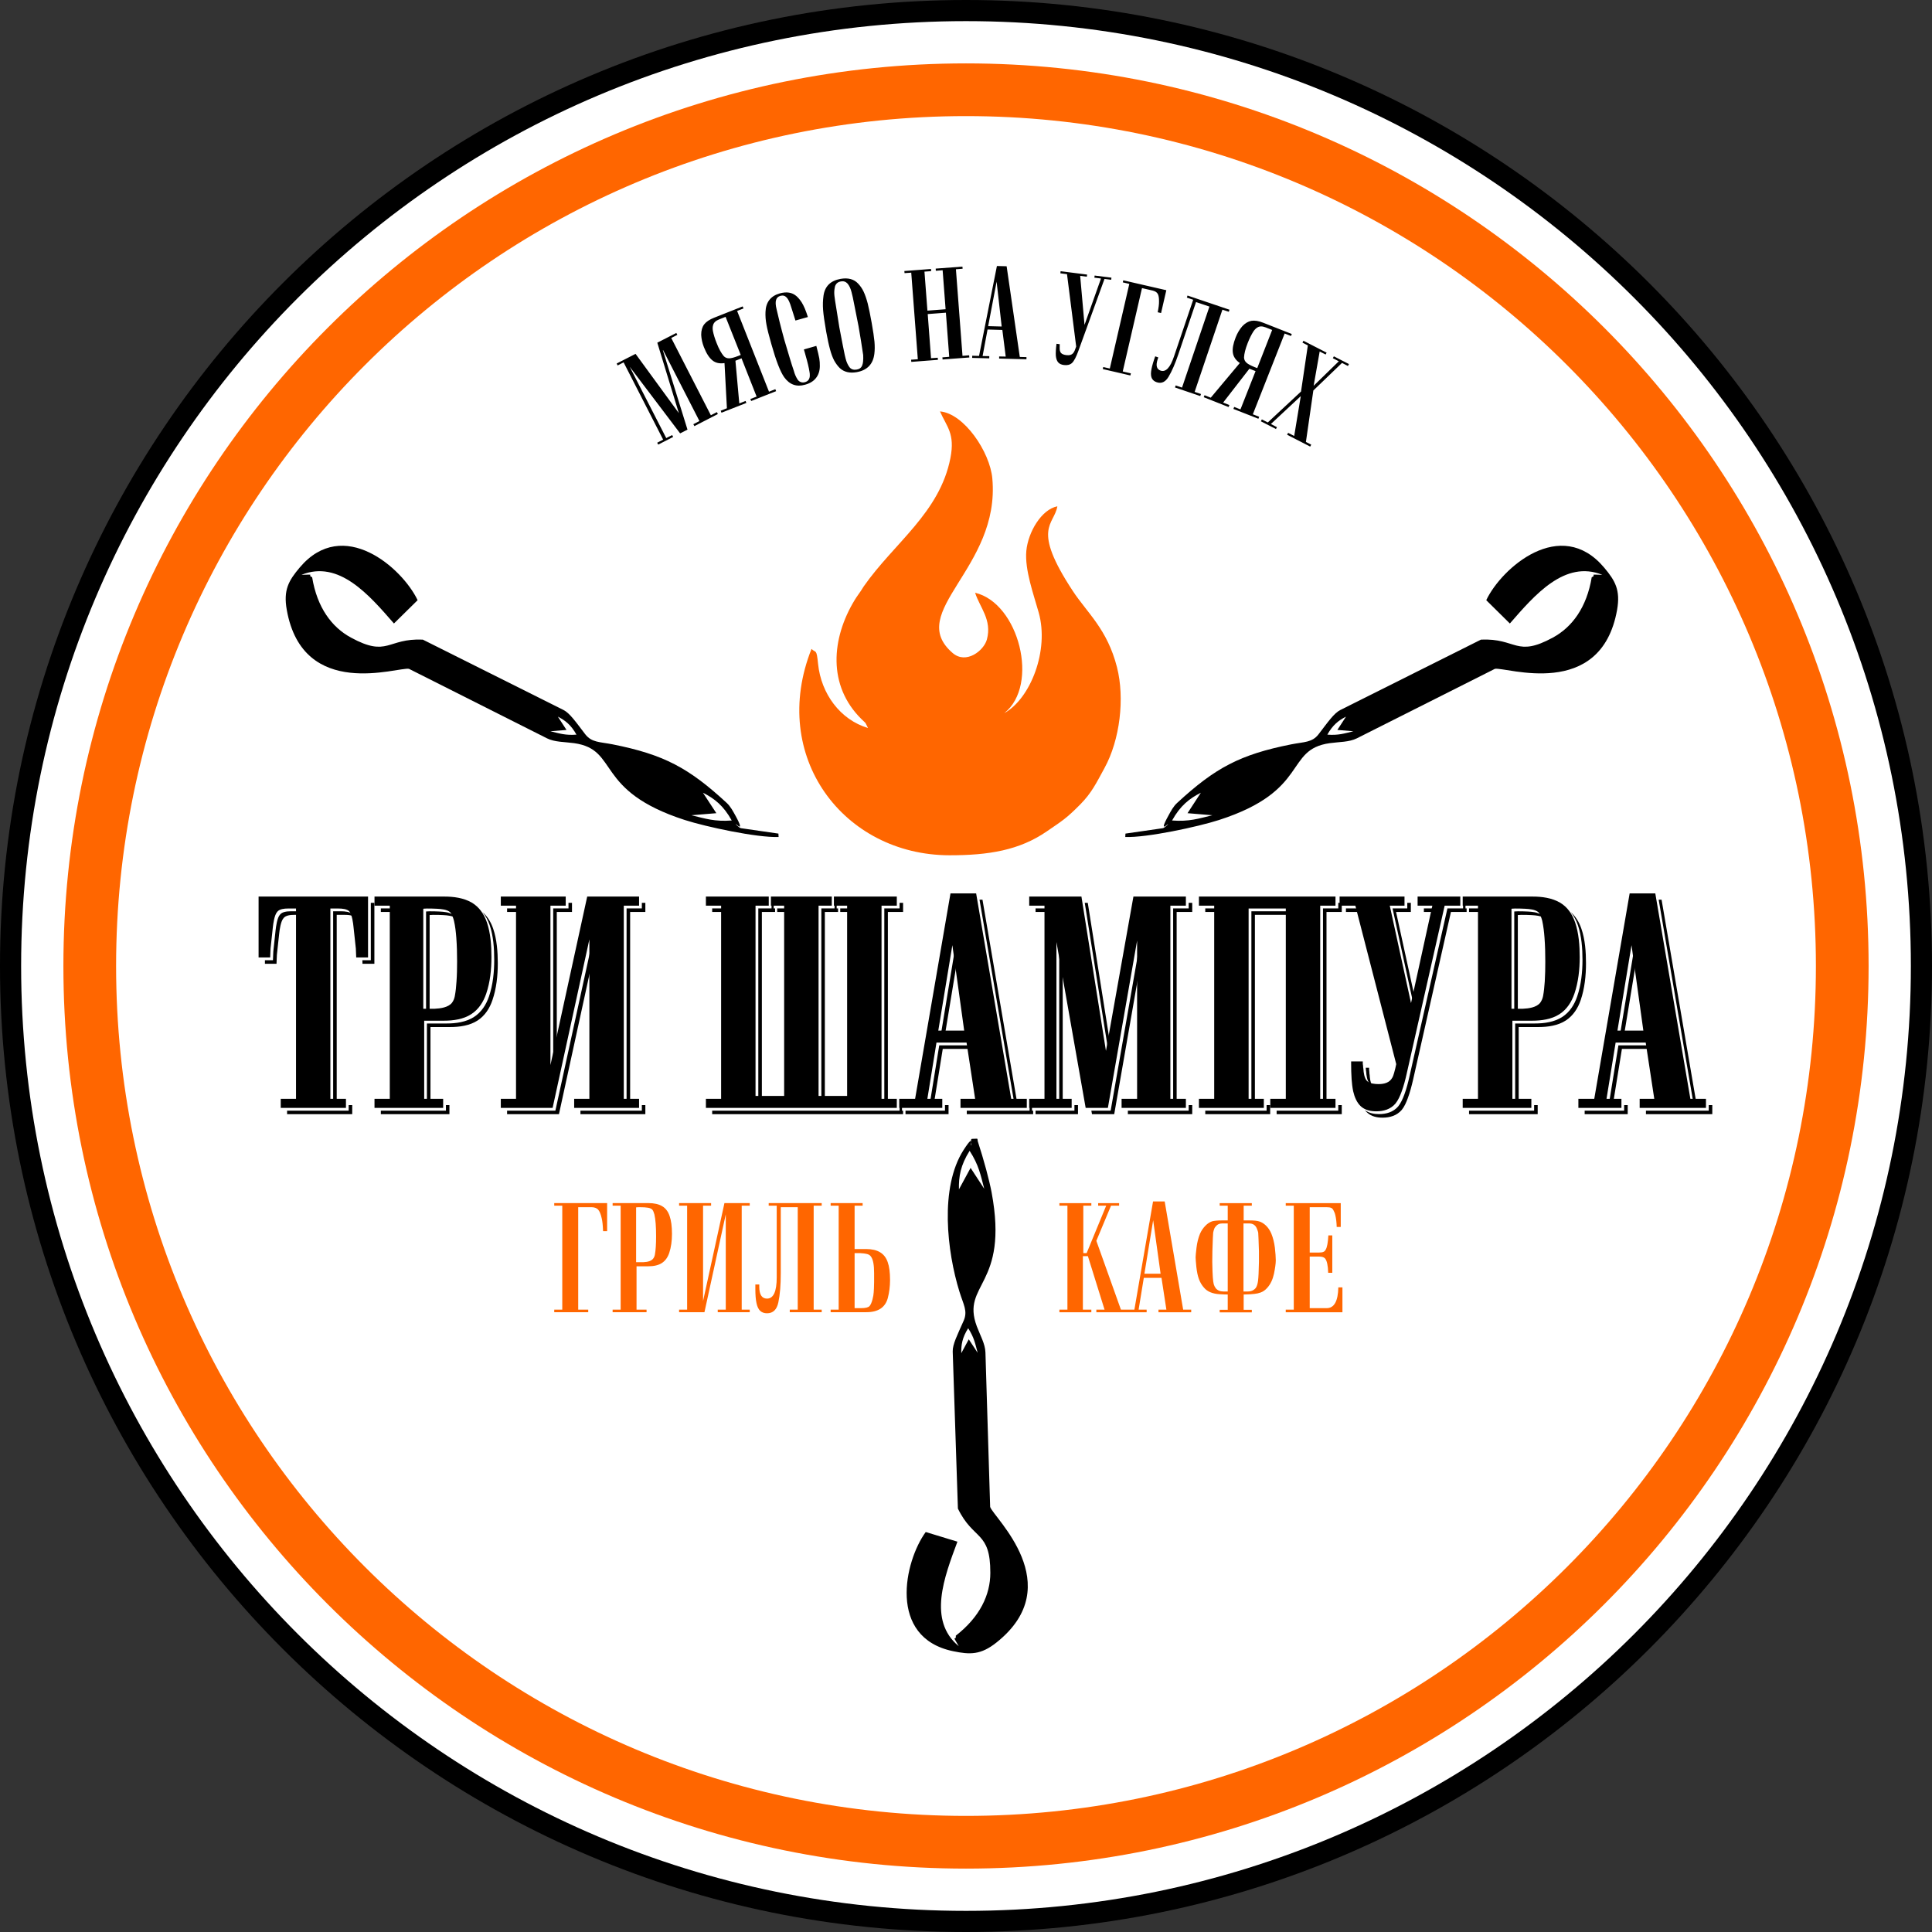 <?xml version="1.0" encoding="UTF-8"?> <svg xmlns="http://www.w3.org/2000/svg" width="32" height="32" viewBox="0 0 32 32" fill="none"><rect x="0" y="0" width="32" height="32" fill="#333333" stroke="none"/><path fill-rule="evenodd" clip-rule="evenodd" d="M16 0C24.837 0 32 7.163 32 16C32 24.837 24.837 32 16 32C7.163 32 0 24.837 0 16C0 7.163 7.163 0 16 0Z" fill="black"></path><path fill-rule="evenodd" clip-rule="evenodd" d="M16 0.35C24.643 0.35 31.65 7.357 31.65 16C31.65 24.643 24.643 31.65 16 31.65C7.357 31.65 0.35 24.643 0.35 16C0.35 7.357 7.357 0.35 16 0.35Z" fill="white"></path><path fill-rule="evenodd" clip-rule="evenodd" d="M16 1.05C24.257 1.05 30.95 7.743 30.95 16C30.95 24.257 24.257 30.95 16 30.95C7.743 30.95 1.05 24.257 1.05 16C1.05 7.743 7.743 1.05 16 1.05Z" fill="#FF6600"></path><path fill-rule="evenodd" clip-rule="evenodd" d="M16 1.923C23.775 1.923 30.077 8.225 30.077 16C30.077 23.774 23.775 30.077 16 30.077C8.225 30.077 1.923 23.774 1.923 16C1.923 8.225 8.225 1.923 16 1.923Z" fill="white"></path><path fill-rule="evenodd" clip-rule="evenodd" d="M5.852 15.174C5.809 15.156 5.752 15.153 5.714 15.153H5.577V18.245H5.518V15.094H5.655C5.707 15.094 5.796 15.1 5.833 15.143C5.84 15.152 5.846 15.162 5.852 15.174ZM5.775 18.304H5.834V18.454H4.755V18.396H5.775V18.304ZM4.948 15.153H4.87C4.816 15.153 4.734 15.159 4.697 15.206L4.697 15.207L4.696 15.208C4.65 15.258 4.631 15.4 4.624 15.465L4.586 15.816L4.58 15.963H4.388V15.904H4.521L4.527 15.758L4.565 15.406C4.572 15.342 4.591 15.2 4.637 15.15L4.638 15.149L4.639 15.148C4.675 15.101 4.758 15.094 4.812 15.094H4.948V15.153ZM6.142 14.954H6.201V15.963H6.004L6.002 15.904H6.142V14.954ZM7.13 17.011V18.245H7.071V16.952H7.399C7.552 16.952 7.72 16.929 7.851 16.844C7.974 16.764 8.052 16.642 8.099 16.505C8.165 16.311 8.186 16.101 8.186 15.898C8.186 15.711 8.172 15.502 8.111 15.324C8.083 15.243 8.044 15.168 7.99 15.106C8.075 15.178 8.132 15.275 8.169 15.383C8.23 15.561 8.245 15.77 8.245 15.956C8.245 16.16 8.223 16.37 8.157 16.563C8.111 16.701 8.033 16.822 7.91 16.903C7.779 16.988 7.61 17.011 7.457 17.011H7.13ZM7.386 18.304H7.444V18.454H6.308V18.396H7.386V18.304ZM6.502 15.105H6.308V15.046H6.502V15.105ZM9.808 15.932L9.258 18.454H8.399V18.396H9.199L9.808 15.605V15.932ZM8.593 15.105H8.399V15.046H8.593V15.105ZM9.416 14.954H9.474V15.105H9.222V17.418L9.163 17.687V15.046H9.416V14.954ZM10.631 14.954H10.689V15.105H10.437V18.245H10.378V15.046H10.631V14.954ZM10.631 18.304H10.689V18.454H9.614V18.396H10.631V18.304ZM14.9 18.304H14.94V18.396H14.958V18.454H11.796V18.396H14.9V18.304ZM11.991 15.105H11.796V15.046H11.991V15.105ZM12.779 14.954H12.815V15.046H12.838V15.105H12.619V18.198H12.56V15.046H12.779V14.954ZM13.034 15.105H12.873V15.046H13.034V15.105ZM13.823 14.954H13.858V15.046H13.881V15.105H13.662V18.198H13.604V15.046H13.823V14.954ZM14.077 15.105H13.917V15.046H14.077V15.105ZM14.9 14.954H14.958V15.105H14.706V18.245H14.647V15.046H14.9V14.954ZM15.652 18.304H15.711V18.454H14.998V18.396H15.652V18.304ZM16.224 14.902H16.273L16.844 18.245H16.795L16.224 14.902ZM17.053 18.304H17.093V18.396H17.112V18.454H16.013V18.396H17.053V18.304ZM16.064 17.373H15.615L15.474 18.245H15.406L15.557 17.314H16.055L16.064 17.373ZM17.602 15.981V18.245H17.544V15.649L17.602 15.981ZM17.796 18.304H17.855V18.454H17.152V18.396H17.796V18.304ZM17.346 15.105H17.152V15.046H17.346V15.105ZM17.967 14.954H18.017L18.39 17.305L18.364 17.452L17.967 14.954ZM19.688 14.954H19.747V15.105H19.489V18.245H19.431V15.046H19.688V14.954ZM19.688 18.304H19.747V18.454H18.681V18.396H19.688V18.304ZM18.88 16.018L18.455 18.454H18.087L18.076 18.396H18.396L18.88 15.624V16.018ZM21.343 15.153H20.785V18.245H20.727V15.094H21.343V15.153ZM20.979 18.304H21.038V18.454H19.963V18.396H20.979V18.304ZM20.157 15.105H19.963V15.046H20.157V15.105ZM22.166 14.954H22.224V15.105H21.971V18.245H21.913V15.046H22.166V14.954ZM22.166 18.304H22.224V18.454H21.145V18.396H22.166V18.304ZM22.51 15.105H22.293V15.046H22.495L22.51 15.105ZM23.309 14.954H23.368V15.105H23.123L23.44 16.555L23.417 16.66L23.065 15.046H23.309V14.954ZM23.757 15.105H23.584V15.046H23.77L23.757 15.105ZM24.233 14.954H24.273V15.046H24.292V15.105H24.032L23.405 17.884C23.381 17.987 23.354 18.092 23.317 18.191C23.293 18.257 23.261 18.33 23.217 18.384L23.216 18.385L23.216 18.385C23.134 18.479 23.02 18.512 22.899 18.512C22.809 18.512 22.717 18.493 22.648 18.431C22.633 18.418 22.619 18.403 22.607 18.387C22.674 18.437 22.758 18.453 22.841 18.453C22.962 18.453 23.076 18.42 23.157 18.327L23.158 18.326L23.158 18.326C23.202 18.271 23.235 18.198 23.259 18.133C23.296 18.034 23.323 17.929 23.346 17.826L23.974 15.046H24.233V14.954ZM22.62 17.685H22.677V17.719C22.677 17.73 22.68 17.746 22.681 17.757L22.681 17.76V17.762C22.681 17.775 22.682 17.789 22.685 17.801L22.686 17.805L22.686 17.808C22.689 17.856 22.697 17.925 22.723 17.974C22.71 17.968 22.699 17.96 22.689 17.951C22.643 17.905 22.631 17.81 22.628 17.749L22.627 17.746L22.627 17.743C22.624 17.73 22.623 17.716 22.623 17.704V17.701L22.622 17.699C22.622 17.695 22.621 17.69 22.62 17.685ZM25.154 17.011V18.245H25.096V16.952H25.423C25.576 16.952 25.745 16.929 25.876 16.844C25.999 16.764 26.076 16.642 26.123 16.505C26.189 16.311 26.211 16.101 26.211 15.898C26.211 15.711 26.196 15.502 26.135 15.324C26.107 15.243 26.068 15.168 26.014 15.106C26.099 15.178 26.156 15.275 26.193 15.383C26.255 15.561 26.269 15.77 26.269 15.956C26.269 16.16 26.247 16.37 26.182 16.563C26.135 16.701 26.057 16.822 25.934 16.903C25.803 16.988 25.635 17.011 25.482 17.011H25.154ZM25.41 18.304H25.469V18.454H24.332V18.396H25.41V18.304ZM24.526 15.105H24.332V15.046H24.526V15.105ZM26.901 18.304H26.96V18.454H26.247V18.396H26.901V18.304ZM27.473 14.902H27.521L28.093 18.245H28.044L27.473 14.902ZM28.302 18.304H28.361V18.454H27.262V18.396H28.302V18.304ZM27.313 17.373H26.864L26.723 18.245H26.655L26.806 17.314H27.304L27.313 17.373ZM7.527 15.192C7.504 15.18 7.477 15.173 7.453 15.169C7.417 15.162 7.379 15.159 7.343 15.157C7.287 15.153 7.232 15.153 7.176 15.153C7.161 15.153 7.146 15.154 7.131 15.155C7.126 15.155 7.121 15.156 7.116 15.156V16.754H7.057V15.097C7.062 15.097 7.067 15.097 7.073 15.096C7.087 15.095 7.103 15.094 7.118 15.094C7.173 15.094 7.229 15.095 7.284 15.098C7.321 15.1 7.359 15.103 7.395 15.11C7.433 15.117 7.478 15.131 7.506 15.159C7.514 15.168 7.521 15.18 7.527 15.192ZM15.851 15.926L15.655 17.116H15.587L15.82 15.701L15.851 15.926ZM25.551 15.192C25.528 15.18 25.501 15.173 25.478 15.169C25.442 15.162 25.404 15.159 25.367 15.157C25.312 15.153 25.256 15.153 25.201 15.153C25.186 15.153 25.17 15.154 25.155 15.155C25.15 15.155 25.145 15.156 25.14 15.156V16.754H25.081V15.097C25.087 15.097 25.092 15.097 25.097 15.096C25.112 15.095 25.127 15.094 25.142 15.094C25.198 15.094 25.253 15.095 25.309 15.098C25.345 15.1 25.383 15.103 25.419 15.11C25.457 15.117 25.502 15.131 25.531 15.159C25.538 15.168 25.545 15.18 25.551 15.192ZM27.1 15.926L26.904 17.116H26.836L27.069 15.701L27.1 15.926Z" fill="black"></path><path fill-rule="evenodd" clip-rule="evenodd" d="M5.894 15.712L5.856 15.36L5.856 15.36C5.849 15.289 5.833 15.155 5.787 15.097C5.75 15.054 5.662 15.048 5.609 15.048H5.472V18.2H5.73V18.35H4.65V18.2H4.903V15.048H4.766C4.712 15.048 4.63 15.055 4.593 15.101L4.592 15.103L4.591 15.104C4.545 15.154 4.526 15.296 4.519 15.36L4.481 15.712L4.475 15.858H4.283V14.85H6.096V15.858H5.9L5.894 15.712ZM7.026 16.906V18.2H7.34V18.35H6.203V18.2H6.456V15.001H6.203V14.85H7.362C7.515 14.85 7.68 14.872 7.814 14.95C7.939 15.024 8.018 15.142 8.065 15.278C8.126 15.456 8.14 15.665 8.14 15.852C8.14 16.055 8.119 16.265 8.053 16.459C8.006 16.596 7.929 16.718 7.805 16.798C7.675 16.883 7.506 16.906 7.353 16.906H7.026ZM9.762 15.559L9.153 18.35H8.295V18.2H8.547V15.001H8.295V14.85H9.37V15.001H9.117V17.641L9.726 14.85H10.585V15.001H10.332V18.2H10.585V18.35H9.51V18.2H9.762V15.559ZM14.601 18.2H14.854V18.35H11.692V18.2H11.944V15.001H11.692V14.85H12.733V15.001H12.514V18.152H12.988V15.001H12.769V14.85H13.777V15.001H13.558V18.152H14.031V15.001H13.812V14.85H14.854V15.001H14.601V18.2ZM15.36 18.2H15.607V18.35H14.894V18.2H15.157L15.743 14.798H16.168L16.749 18.2H17.007V18.35H15.909V18.2H16.151L16.009 17.268H15.511L15.36 18.2ZM17.498 15.603V18.2H17.75V18.35H17.047V18.2H17.3V15.001H17.047V14.85H17.912L18.318 17.406L18.773 14.85H19.642V15.001H19.385V18.2H19.642V18.35H18.577V18.2H18.834V15.579L18.35 18.35H17.982L17.498 15.603ZM21.297 15.048H20.681V18.2H20.933V18.35H19.858V18.2H20.111V15.001H19.858V14.85H22.12V15.001H21.867V18.2H22.12V18.35H21.04V18.2H21.297V15.048ZM23.126 17.625L22.449 15.001H22.188V14.85H23.263V15.001H23.019L23.371 16.614L23.724 15.001H23.48V14.85H24.187V15.001H23.928L23.3 17.78C23.277 17.883 23.25 17.988 23.213 18.087C23.189 18.152 23.157 18.225 23.112 18.28L23.112 18.28L23.111 18.281C23.03 18.374 22.916 18.407 22.795 18.407C22.705 18.407 22.612 18.388 22.543 18.327C22.472 18.264 22.434 18.166 22.413 18.075V18.075L22.413 18.075C22.399 18.009 22.392 17.942 22.387 17.876C22.381 17.789 22.379 17.702 22.379 17.615V17.58H22.572V17.615C22.572 17.626 22.575 17.642 22.577 17.653L22.577 17.655V17.658C22.577 17.67 22.578 17.685 22.581 17.697L22.582 17.7L22.582 17.703C22.585 17.764 22.597 17.859 22.643 17.905C22.688 17.949 22.774 17.956 22.833 17.956C22.923 17.956 23.014 17.935 23.06 17.851L23.06 17.85L23.061 17.849C23.074 17.828 23.084 17.794 23.091 17.77C23.105 17.723 23.116 17.674 23.126 17.625ZM25.05 16.906V18.2H25.364V18.35H24.227V18.2H24.48V15.001H24.227V14.85H25.387C25.539 14.85 25.705 14.872 25.838 14.95C25.964 15.024 26.042 15.142 26.089 15.278C26.15 15.456 26.165 15.665 26.165 15.852C26.165 16.055 26.143 16.265 26.077 16.459C26.03 16.596 25.953 16.718 25.83 16.798C25.699 16.883 25.53 16.906 25.377 16.906H25.05ZM26.609 18.2H26.856V18.35H26.143V18.2H26.406L26.992 14.798H27.417L27.998 18.2H28.256V18.35H27.158V18.2H27.4L27.258 17.268H26.76L26.609 18.2ZM7.011 16.708H7.2C7.292 16.704 7.426 16.687 7.487 16.608C7.511 16.575 7.526 16.538 7.533 16.499C7.548 16.42 7.556 16.338 7.561 16.258C7.569 16.148 7.571 16.037 7.571 15.926C7.571 15.795 7.568 15.663 7.558 15.532C7.551 15.438 7.54 15.341 7.519 15.25C7.507 15.206 7.489 15.149 7.46 15.113C7.432 15.085 7.387 15.071 7.349 15.064C7.313 15.057 7.275 15.054 7.238 15.052C7.183 15.049 7.127 15.048 7.072 15.048C7.057 15.048 7.041 15.049 7.027 15.05C7.022 15.051 7.016 15.051 7.011 15.052V16.708ZM15.541 17.07H15.97L15.774 15.655L15.541 17.07ZM25.035 16.708H25.224C25.317 16.704 25.45 16.687 25.511 16.608C25.535 16.575 25.55 16.538 25.558 16.499C25.573 16.42 25.58 16.338 25.586 16.258C25.593 16.148 25.595 16.037 25.595 15.926C25.595 15.795 25.592 15.663 25.582 15.532C25.575 15.438 25.564 15.341 25.544 15.25C25.532 15.206 25.513 15.149 25.485 15.113C25.456 15.085 25.411 15.071 25.373 15.064C25.337 15.057 25.299 15.054 25.263 15.052C25.207 15.049 25.151 15.048 25.096 15.048C25.081 15.048 25.066 15.049 25.051 15.05C25.046 15.051 25.041 15.051 25.035 15.052V16.708ZM26.79 17.07H27.219L27.023 15.655L26.79 17.07Z" fill="black"></path><path fill-rule="evenodd" clip-rule="evenodd" d="M11.865 13.469L11.452 13.503C11.684 13.559 11.837 13.611 12.12 13.59C11.983 13.343 11.833 13.226 11.643 13.13L11.865 13.469ZM9.24 11.87C9.362 11.932 9.459 12.008 9.548 12.168C9.365 12.182 9.266 12.148 9.116 12.112L9.383 12.09L9.24 11.87ZM6.917 9.941L6.525 10.327C6.113 9.854 5.614 9.27 4.993 9.521C5.25 9.512 5.072 9.519 5.17 9.561C5.252 10.061 5.493 10.387 5.812 10.56C6.426 10.894 6.411 10.568 7.003 10.594L9.332 11.759C9.437 11.811 9.538 11.959 9.693 12.161C9.801 12.3 9.929 12.286 10.148 12.329C10.993 12.497 11.407 12.717 12.038 13.3C12.098 13.356 12.139 13.433 12.179 13.505C12.38 13.87 12.12 13.566 12.202 13.669C12.222 13.682 12.248 13.714 12.277 13.718L12.893 13.807L12.896 13.863C12.539 13.877 11.687 13.693 11.343 13.582C9.834 13.095 10.262 12.415 9.509 12.309C9.35 12.287 9.187 12.293 9.06 12.229L6.774 11.078C6.601 11.041 5.018 11.611 4.75 10.102C4.691 9.771 4.781 9.617 4.965 9.399C5.684 8.548 6.662 9.405 6.917 9.941Z" fill="black"></path><path fill-rule="evenodd" clip-rule="evenodd" d="M15.569 6.814C15.681 7.07 15.821 7.179 15.742 7.586C15.565 8.494 14.807 8.994 14.305 9.714L14.258 9.788C14.24 9.816 14.19 9.882 14.157 9.937C13.77 10.572 13.704 11.354 14.268 11.91C14.363 12.004 14.314 11.939 14.377 12.058C13.915 11.921 13.6 11.488 13.55 10.997C13.524 10.736 13.514 10.821 13.441 10.748C12.735 12.528 13.97 14.163 15.725 14.166C16.374 14.167 16.886 14.083 17.34 13.769C17.593 13.595 17.659 13.56 17.895 13.321C18.083 13.13 18.16 12.966 18.293 12.723C18.552 12.251 18.631 11.564 18.501 11.052C18.34 10.42 18.007 10.151 17.768 9.787C17.077 8.737 17.461 8.7 17.513 8.386C17.249 8.438 17.028 8.814 16.999 9.126C16.971 9.438 17.12 9.845 17.204 10.145C17.381 10.772 17.068 11.572 16.634 11.812C17.222 11.347 16.876 9.989 16.151 9.818C16.228 10.062 16.434 10.264 16.346 10.592C16.296 10.777 16.002 11.008 15.779 10.816C14.984 10.133 16.572 9.416 16.436 7.925C16.397 7.486 15.968 6.848 15.569 6.814Z" fill="#FF6600"></path><path fill-rule="evenodd" clip-rule="evenodd" d="M16.076 19.344L16.302 19.69C16.241 19.46 16.214 19.3 16.06 19.061C15.909 19.3 15.878 19.488 15.883 19.7L16.076 19.344ZM15.922 22.413C15.918 22.276 15.938 22.154 16.036 22C16.136 22.155 16.153 22.258 16.193 22.407L16.046 22.183L15.922 22.413ZM15.333 25.375L15.858 25.535C15.639 26.123 15.363 26.84 15.88 27.266C15.75 27.045 15.841 27.198 15.831 27.092C16.231 26.781 16.403 26.414 16.403 26.051C16.404 25.352 16.125 25.52 15.866 24.987L15.78 22.386C15.776 22.268 15.858 22.109 15.961 21.876C16.032 21.715 15.958 21.61 15.892 21.396C15.685 20.728 15.561 19.672 15.958 19.05C16.183 18.699 16.039 19.073 16.091 18.951C16.093 18.928 16.07 18.864 16.099 18.863L16.181 18.86C16.195 18.86 16.19 18.887 16.194 18.9C16.297 19.215 16.387 19.553 16.424 19.749C16.715 21.308 15.913 21.255 16.179 21.968C16.235 22.118 16.318 22.259 16.322 22.401L16.4 24.959C16.45 25.129 17.706 26.248 16.506 27.204C16.244 27.413 16.066 27.407 15.786 27.349C14.695 27.122 14.982 25.854 15.333 25.375Z" fill="black"></path><path d="M10.433 6.081L11.035 7.256L11.133 7.206L11.15 7.237L10.902 7.364L10.885 7.333L10.984 7.282L10.329 6.002L10.23 6.053L10.214 6.021L10.527 5.861L11.244 6.843L10.887 5.676L11.202 5.515L11.219 5.546L11.118 5.598L11.774 6.878L11.874 6.826L11.89 6.858L11.501 7.058L11.484 7.026L11.585 6.974L10.983 5.799L10.979 5.801L11.387 7.116L11.265 7.178L10.434 6.08L10.433 6.081ZM12.737 6.488L12.842 6.446L12.855 6.479L12.442 6.642L12.428 6.609L12.532 6.569L12.282 5.935L12.181 5.975L12.245 6.682L12.349 6.641L12.362 6.674L11.95 6.836L11.937 6.803L12.04 6.762L12 6.014C11.918 6.026 11.851 6.011 11.8 5.969C11.747 5.927 11.7 5.854 11.659 5.75C11.632 5.681 11.617 5.613 11.614 5.545C11.614 5.474 11.63 5.417 11.663 5.373C11.697 5.329 11.752 5.292 11.829 5.262L12.301 5.075L12.315 5.109L12.209 5.15L12.737 6.488ZM12.269 5.879L12.018 5.248L11.995 5.257L11.909 5.291C11.853 5.313 11.82 5.346 11.81 5.389C11.802 5.416 11.802 5.447 11.808 5.482C11.819 5.539 11.839 5.606 11.87 5.683C11.907 5.779 11.947 5.851 11.989 5.9C12.012 5.923 12.04 5.935 12.075 5.935C12.109 5.935 12.16 5.922 12.226 5.896L12.269 5.879ZM13.315 5.788L13.521 5.729C13.546 5.824 13.562 5.893 13.57 5.936C13.577 5.979 13.58 6.022 13.579 6.066C13.578 6.143 13.557 6.208 13.516 6.26C13.475 6.313 13.415 6.35 13.335 6.372C13.193 6.413 13.077 6.371 12.988 6.247C12.925 6.158 12.854 5.976 12.776 5.699C12.735 5.556 12.708 5.449 12.695 5.376C12.681 5.302 12.676 5.233 12.679 5.166C12.685 5.005 12.764 4.903 12.914 4.86C13.027 4.828 13.119 4.842 13.191 4.904C13.224 4.933 13.253 4.969 13.279 5.009C13.314 5.065 13.348 5.145 13.381 5.251L13.175 5.309L13.153 5.239L13.106 5.091C13.082 5.009 13.056 4.954 13.028 4.926C13 4.897 12.966 4.889 12.926 4.9C12.888 4.911 12.864 4.934 12.854 4.969C12.843 5.004 12.846 5.054 12.862 5.119L12.912 5.329C12.939 5.436 12.965 5.536 12.991 5.629C12.992 5.63 13.021 5.729 13.079 5.924C13.104 6.007 13.127 6.081 13.149 6.144C13.163 6.197 13.183 6.242 13.207 6.28C13.22 6.303 13.238 6.318 13.26 6.327C13.283 6.336 13.306 6.337 13.332 6.33C13.386 6.315 13.413 6.277 13.413 6.217C13.413 6.197 13.412 6.178 13.408 6.16C13.398 6.093 13.376 6 13.341 5.88L13.334 5.854L13.315 5.788ZM13.684 5.492C13.656 5.332 13.639 5.213 13.633 5.133C13.627 5.052 13.629 4.973 13.64 4.897C13.662 4.742 13.756 4.649 13.922 4.619C14.047 4.597 14.144 4.623 14.213 4.697C14.249 4.735 14.28 4.779 14.304 4.83C14.328 4.881 14.351 4.947 14.372 5.026C14.392 5.105 14.413 5.211 14.437 5.343C14.462 5.482 14.477 5.587 14.484 5.659C14.49 5.731 14.49 5.798 14.482 5.861C14.461 6.032 14.363 6.133 14.19 6.164C14.075 6.184 13.983 6.163 13.912 6.099C13.876 6.064 13.845 6.022 13.818 5.974C13.792 5.925 13.768 5.863 13.748 5.787C13.727 5.712 13.706 5.613 13.684 5.492ZM13.902 5.421L13.959 5.718C13.983 5.847 14.003 5.934 14.018 5.98C14.034 6.025 14.053 6.061 14.076 6.089C14.104 6.119 14.142 6.13 14.191 6.121C14.235 6.114 14.264 6.092 14.279 6.057C14.288 6.034 14.293 6.012 14.295 5.99C14.299 5.957 14.299 5.92 14.297 5.881C14.291 5.841 14.279 5.763 14.261 5.647L14.22 5.403L14.151 5.055C14.131 4.951 14.116 4.878 14.104 4.838C14.089 4.778 14.067 4.732 14.039 4.698C14.009 4.665 13.972 4.653 13.928 4.661C13.888 4.668 13.859 4.686 13.842 4.717C13.832 4.733 13.826 4.754 13.823 4.782C13.817 4.817 13.816 4.857 13.821 4.901C13.825 4.939 13.835 5.007 13.852 5.107L13.902 5.421ZM15.942 5.894L16.052 5.885L16.055 5.921L15.612 5.954L15.609 5.919L15.722 5.91L15.667 5.179L15.366 5.202L15.421 5.933L15.532 5.925L15.535 5.96L15.094 5.994L15.091 5.958L15.202 5.95L15.093 4.516L14.982 4.524L14.979 4.489L15.42 4.455L15.423 4.491L15.312 4.499L15.361 5.145L15.662 5.122L15.613 4.476L15.5 4.485L15.498 4.449L15.941 4.416L15.944 4.451L15.833 4.46L15.942 5.894ZM16.275 5.897L16.386 5.899L16.385 5.935L16.102 5.928L16.103 5.892L16.216 5.895L16.512 4.406L16.673 4.41L16.891 5.912L17.002 5.915L17.001 5.951L16.549 5.939L16.549 5.904L16.658 5.906L16.602 5.465L16.357 5.458L16.275 5.897ZM16.367 5.402L16.591 5.408L16.507 4.665L16.367 5.402ZM18.294 4.62L17.862 5.81C17.825 5.912 17.79 5.98 17.756 6.012C17.723 6.042 17.679 6.053 17.623 6.046C17.58 6.041 17.548 6.026 17.527 6.002C17.506 5.978 17.493 5.942 17.488 5.894C17.485 5.845 17.488 5.779 17.499 5.694L17.553 5.701C17.552 5.704 17.552 5.71 17.552 5.72C17.551 5.728 17.551 5.735 17.552 5.741C17.549 5.789 17.555 5.822 17.571 5.843C17.587 5.863 17.616 5.876 17.661 5.882C17.716 5.889 17.756 5.876 17.78 5.842C17.792 5.828 17.807 5.794 17.825 5.74L17.673 4.541L17.563 4.527L17.567 4.492L18.006 4.548L18.001 4.583L17.891 4.569L17.963 5.381L18.236 4.613L18.126 4.599L18.131 4.564L18.409 4.599L18.405 4.634L18.294 4.62ZM19.318 4.807L19.231 5.185L19.175 5.172C19.191 5.094 19.198 5.035 19.197 4.994C19.198 4.936 19.191 4.893 19.176 4.867C19.161 4.841 19.133 4.823 19.093 4.813L18.915 4.772L18.596 6.153L18.731 6.184L18.723 6.219L18.266 6.113L18.273 6.079L18.382 6.104L18.705 4.702L18.597 4.677L18.605 4.643L19.318 4.807ZM20.364 5.13L20.353 5.164L20.247 5.129L19.787 6.491L19.892 6.526L19.88 6.56L19.462 6.418L19.473 6.384L19.578 6.42L20.032 5.078L19.81 5.003L19.518 5.866C19.465 6.022 19.411 6.147 19.356 6.239C19.304 6.327 19.238 6.358 19.159 6.331C19.122 6.319 19.096 6.298 19.08 6.269C19.065 6.241 19.06 6.201 19.066 6.152C19.072 6.102 19.088 6.038 19.114 5.96L19.134 5.902L19.185 5.92L19.175 5.95C19.14 6.053 19.157 6.116 19.224 6.139C19.309 6.167 19.383 6.089 19.445 5.904L19.763 4.965L19.658 4.929L19.669 4.895L20.364 5.13ZM20.751 6.862L20.856 6.903L20.843 6.936L20.429 6.773L20.442 6.74L20.546 6.781L20.796 6.147L20.694 6.107L20.259 6.668L20.363 6.709L20.349 6.742L19.938 6.579L19.951 6.546L20.054 6.587L20.535 6.013C20.467 5.965 20.429 5.908 20.42 5.843C20.41 5.776 20.426 5.691 20.467 5.587C20.494 5.518 20.53 5.458 20.574 5.406C20.622 5.354 20.673 5.324 20.727 5.314C20.781 5.305 20.846 5.315 20.924 5.346L21.396 5.532L21.383 5.565L21.278 5.524L20.751 6.862ZM20.824 6.097L21.071 5.465L21.048 5.456L20.962 5.422C20.906 5.4 20.86 5.401 20.823 5.426C20.8 5.44 20.778 5.463 20.759 5.492C20.727 5.542 20.696 5.605 20.666 5.681C20.628 5.778 20.608 5.857 20.605 5.921C20.606 5.954 20.619 5.983 20.644 6.006C20.669 6.03 20.715 6.054 20.781 6.081L20.824 6.097ZM21.05 7.023L21.15 7.075L21.134 7.106L20.884 6.978L20.9 6.947L20.999 6.997L21.549 6.485L21.662 5.721L21.573 5.675L21.589 5.644L21.973 5.841L21.957 5.872L21.858 5.822L21.758 6.39L22.175 5.984L22.076 5.933L22.093 5.902L22.343 6.03L22.326 6.062L22.228 6.011L21.753 6.468L21.63 7.32L21.718 7.365L21.701 7.397L21.319 7.201L21.335 7.169L21.436 7.221L21.545 6.561L21.05 7.023Z" fill="black"></path><path d="M10.056 19.927V20.392H9.989C9.985 20.296 9.978 20.225 9.966 20.178C9.951 20.11 9.931 20.062 9.907 20.035C9.883 20.009 9.845 19.995 9.795 19.995H9.577V21.692H9.743V21.734H9.18V21.692H9.313V19.97H9.18V19.927H10.056ZM10.147 19.927H10.739C10.834 19.927 10.91 19.944 10.967 19.978C11.024 20.011 11.066 20.066 11.091 20.141C11.117 20.216 11.13 20.315 11.13 20.437C11.13 20.556 11.115 20.66 11.085 20.751C11.059 20.828 11.018 20.884 10.962 20.92C10.907 20.956 10.831 20.974 10.734 20.974H10.543V21.692H10.709V21.734H10.147V21.692H10.28V19.97H10.147V19.927ZM10.536 20.906H10.654C10.736 20.903 10.791 20.883 10.819 20.846C10.833 20.828 10.842 20.806 10.847 20.781C10.86 20.711 10.867 20.609 10.867 20.476C10.867 20.317 10.858 20.197 10.839 20.115C10.829 20.078 10.818 20.052 10.804 20.035C10.789 20.02 10.766 20.01 10.735 20.004C10.704 19.998 10.654 19.995 10.586 19.995C10.581 19.995 10.572 19.996 10.561 19.996C10.549 19.997 10.541 19.998 10.536 19.998V20.906ZM12.021 20.113L11.668 21.734H11.248V21.692H11.381V19.97H11.248V19.927H11.778V19.97H11.645V21.549L11.999 19.927H12.418V19.97H12.285V21.692H12.418V21.734H11.888V21.692H12.021V20.113ZM13.61 19.927V19.97H13.477V21.692H13.61V21.734H13.081V21.692H13.213V19.995H12.932V21.087C12.932 21.284 12.919 21.446 12.892 21.571C12.867 21.692 12.804 21.752 12.704 21.752C12.657 21.752 12.62 21.738 12.591 21.712C12.563 21.685 12.542 21.642 12.53 21.584C12.517 21.525 12.511 21.447 12.511 21.348V21.275H12.576V21.313C12.576 21.443 12.619 21.509 12.704 21.509C12.811 21.509 12.865 21.392 12.865 21.157V19.97H12.732V19.927H13.61ZM13.758 21.734V21.692H13.891V19.97H13.758V19.927H14.288V19.97H14.155V20.688H14.345C14.441 20.688 14.518 20.706 14.576 20.741C14.635 20.776 14.677 20.83 14.703 20.904C14.729 20.977 14.742 21.076 14.742 21.2C14.742 21.307 14.729 21.408 14.704 21.503C14.661 21.657 14.543 21.734 14.35 21.734H13.758ZM14.155 20.756V21.667H14.263C14.336 21.667 14.383 21.655 14.403 21.632C14.421 21.611 14.437 21.576 14.451 21.523C14.463 21.478 14.469 21.44 14.471 21.408C14.474 21.376 14.477 21.319 14.478 21.235V21.084C14.478 20.954 14.462 20.864 14.428 20.816C14.413 20.791 14.387 20.775 14.35 20.768C14.332 20.763 14.299 20.759 14.25 20.756H14.155Z" fill="#FF6600"></path><path d="M18.322 19.97H18.189V19.928H18.536V19.97H18.402L18.159 20.552L18.566 21.692H18.689V21.735H18.159V21.692H18.295L18.019 20.806H17.936V21.692H18.076V21.735H17.547V21.692H17.68V19.97H17.547V19.928H18.076V19.97H17.943V20.756H17.998L18.322 19.97ZM18.859 21.692H18.992V21.735H18.654V21.692H18.789L19.098 19.9H19.291L19.597 21.692H19.73V21.735H19.188V21.692H19.319L19.238 21.165H18.945L18.859 21.692ZM18.955 21.097H19.223L19.1 20.211L18.955 21.097ZM20.599 21.441V21.694H20.734V21.737H20.202V21.694H20.335V21.441C20.298 21.441 20.253 21.439 20.2 21.436C20.084 21.429 19.999 21.394 19.944 21.33C19.907 21.289 19.878 21.241 19.858 21.186C19.838 21.132 19.824 21.064 19.815 20.982C19.807 20.9 19.803 20.847 19.803 20.825C19.803 20.802 19.808 20.749 19.818 20.665C19.828 20.582 19.847 20.505 19.876 20.434C19.898 20.384 19.928 20.339 19.968 20.299C20.002 20.265 20.038 20.242 20.076 20.229C20.113 20.219 20.168 20.214 20.24 20.214H20.335V19.97H20.202V19.928H20.734V19.97H20.599V20.214H20.694C20.766 20.214 20.821 20.219 20.858 20.231C20.896 20.243 20.932 20.265 20.968 20.299C21.006 20.336 21.036 20.381 21.058 20.434C21.086 20.503 21.105 20.58 21.116 20.665C21.125 20.751 21.131 20.82 21.131 20.875C21.131 20.929 21.12 21.004 21.101 21.098C21.08 21.193 21.044 21.27 20.99 21.33C20.958 21.367 20.921 21.393 20.88 21.408C20.848 21.42 20.814 21.427 20.777 21.431C20.742 21.436 20.682 21.439 20.599 21.441ZM20.335 21.391V20.264H20.242C20.195 20.264 20.158 20.283 20.129 20.322C20.121 20.333 20.115 20.343 20.112 20.352C20.103 20.377 20.097 20.398 20.094 20.417C20.091 20.435 20.087 20.538 20.081 20.726L20.079 20.901C20.081 21.017 20.084 21.101 20.088 21.155C20.092 21.208 20.097 21.248 20.104 21.273C20.111 21.296 20.122 21.318 20.137 21.338C20.167 21.373 20.209 21.391 20.262 21.391H20.335ZM20.596 21.391H20.669C20.724 21.391 20.767 21.371 20.799 21.333C20.818 21.306 20.83 21.267 20.837 21.215C20.844 21.163 20.849 21.059 20.852 20.901V20.726C20.847 20.562 20.843 20.459 20.84 20.417C20.838 20.405 20.831 20.383 20.819 20.352C20.796 20.293 20.753 20.264 20.689 20.264H20.596V21.391ZM22.235 21.735H21.296V21.692H21.429V19.97H21.296V19.928H22.207V20.322H22.14C22.138 20.246 22.13 20.181 22.117 20.126C22.112 20.101 22.104 20.08 22.094 20.063C22.083 20.035 22.068 20.016 22.052 20.008C22.035 19.999 22.007 19.995 21.969 19.995H21.693V20.746H21.848C21.882 20.746 21.906 20.742 21.922 20.734C21.938 20.727 21.95 20.714 21.959 20.695C21.98 20.66 21.995 20.582 22.002 20.462H22.067V21.082H21.999C21.997 21.02 21.992 20.971 21.984 20.934C21.974 20.887 21.96 20.855 21.941 20.838C21.923 20.822 21.892 20.813 21.848 20.813H21.693V21.667H21.974C22.098 21.667 22.162 21.552 22.167 21.323H22.235V21.735Z" fill="#FF6600"></path><path fill-rule="evenodd" clip-rule="evenodd" d="M19.669 13.469L20.081 13.503C19.85 13.559 19.696 13.611 19.413 13.59C19.55 13.343 19.701 13.226 19.89 13.13L19.669 13.469ZM22.294 11.87C22.171 11.932 22.074 12.008 21.985 12.168C22.168 12.182 22.268 12.148 22.417 12.112L22.151 12.09L22.294 11.87ZM24.617 9.941L25.008 10.327C25.42 9.854 25.919 9.27 26.54 9.521C26.284 9.512 26.461 9.519 26.364 9.561C26.281 10.061 26.04 10.387 25.721 10.56C25.107 10.894 25.122 10.568 24.53 10.594L22.202 11.759C22.096 11.811 21.995 11.959 21.84 12.161C21.733 12.3 21.605 12.286 21.386 12.329C20.54 12.497 20.127 12.717 19.496 13.3C19.435 13.356 19.394 13.433 19.355 13.505C19.153 13.87 19.413 13.566 19.331 13.669C19.312 13.682 19.285 13.714 19.257 13.718L18.641 13.807L18.638 13.863C18.994 13.877 19.846 13.693 20.19 13.582C21.7 13.095 21.271 12.415 22.025 12.309C22.183 12.287 22.346 12.293 22.474 12.229L24.76 11.078C24.933 11.041 26.515 11.611 26.784 10.102C26.842 9.771 26.752 9.617 26.568 9.399C25.849 8.548 24.871 9.405 24.617 9.941Z" fill="black"></path></svg> 